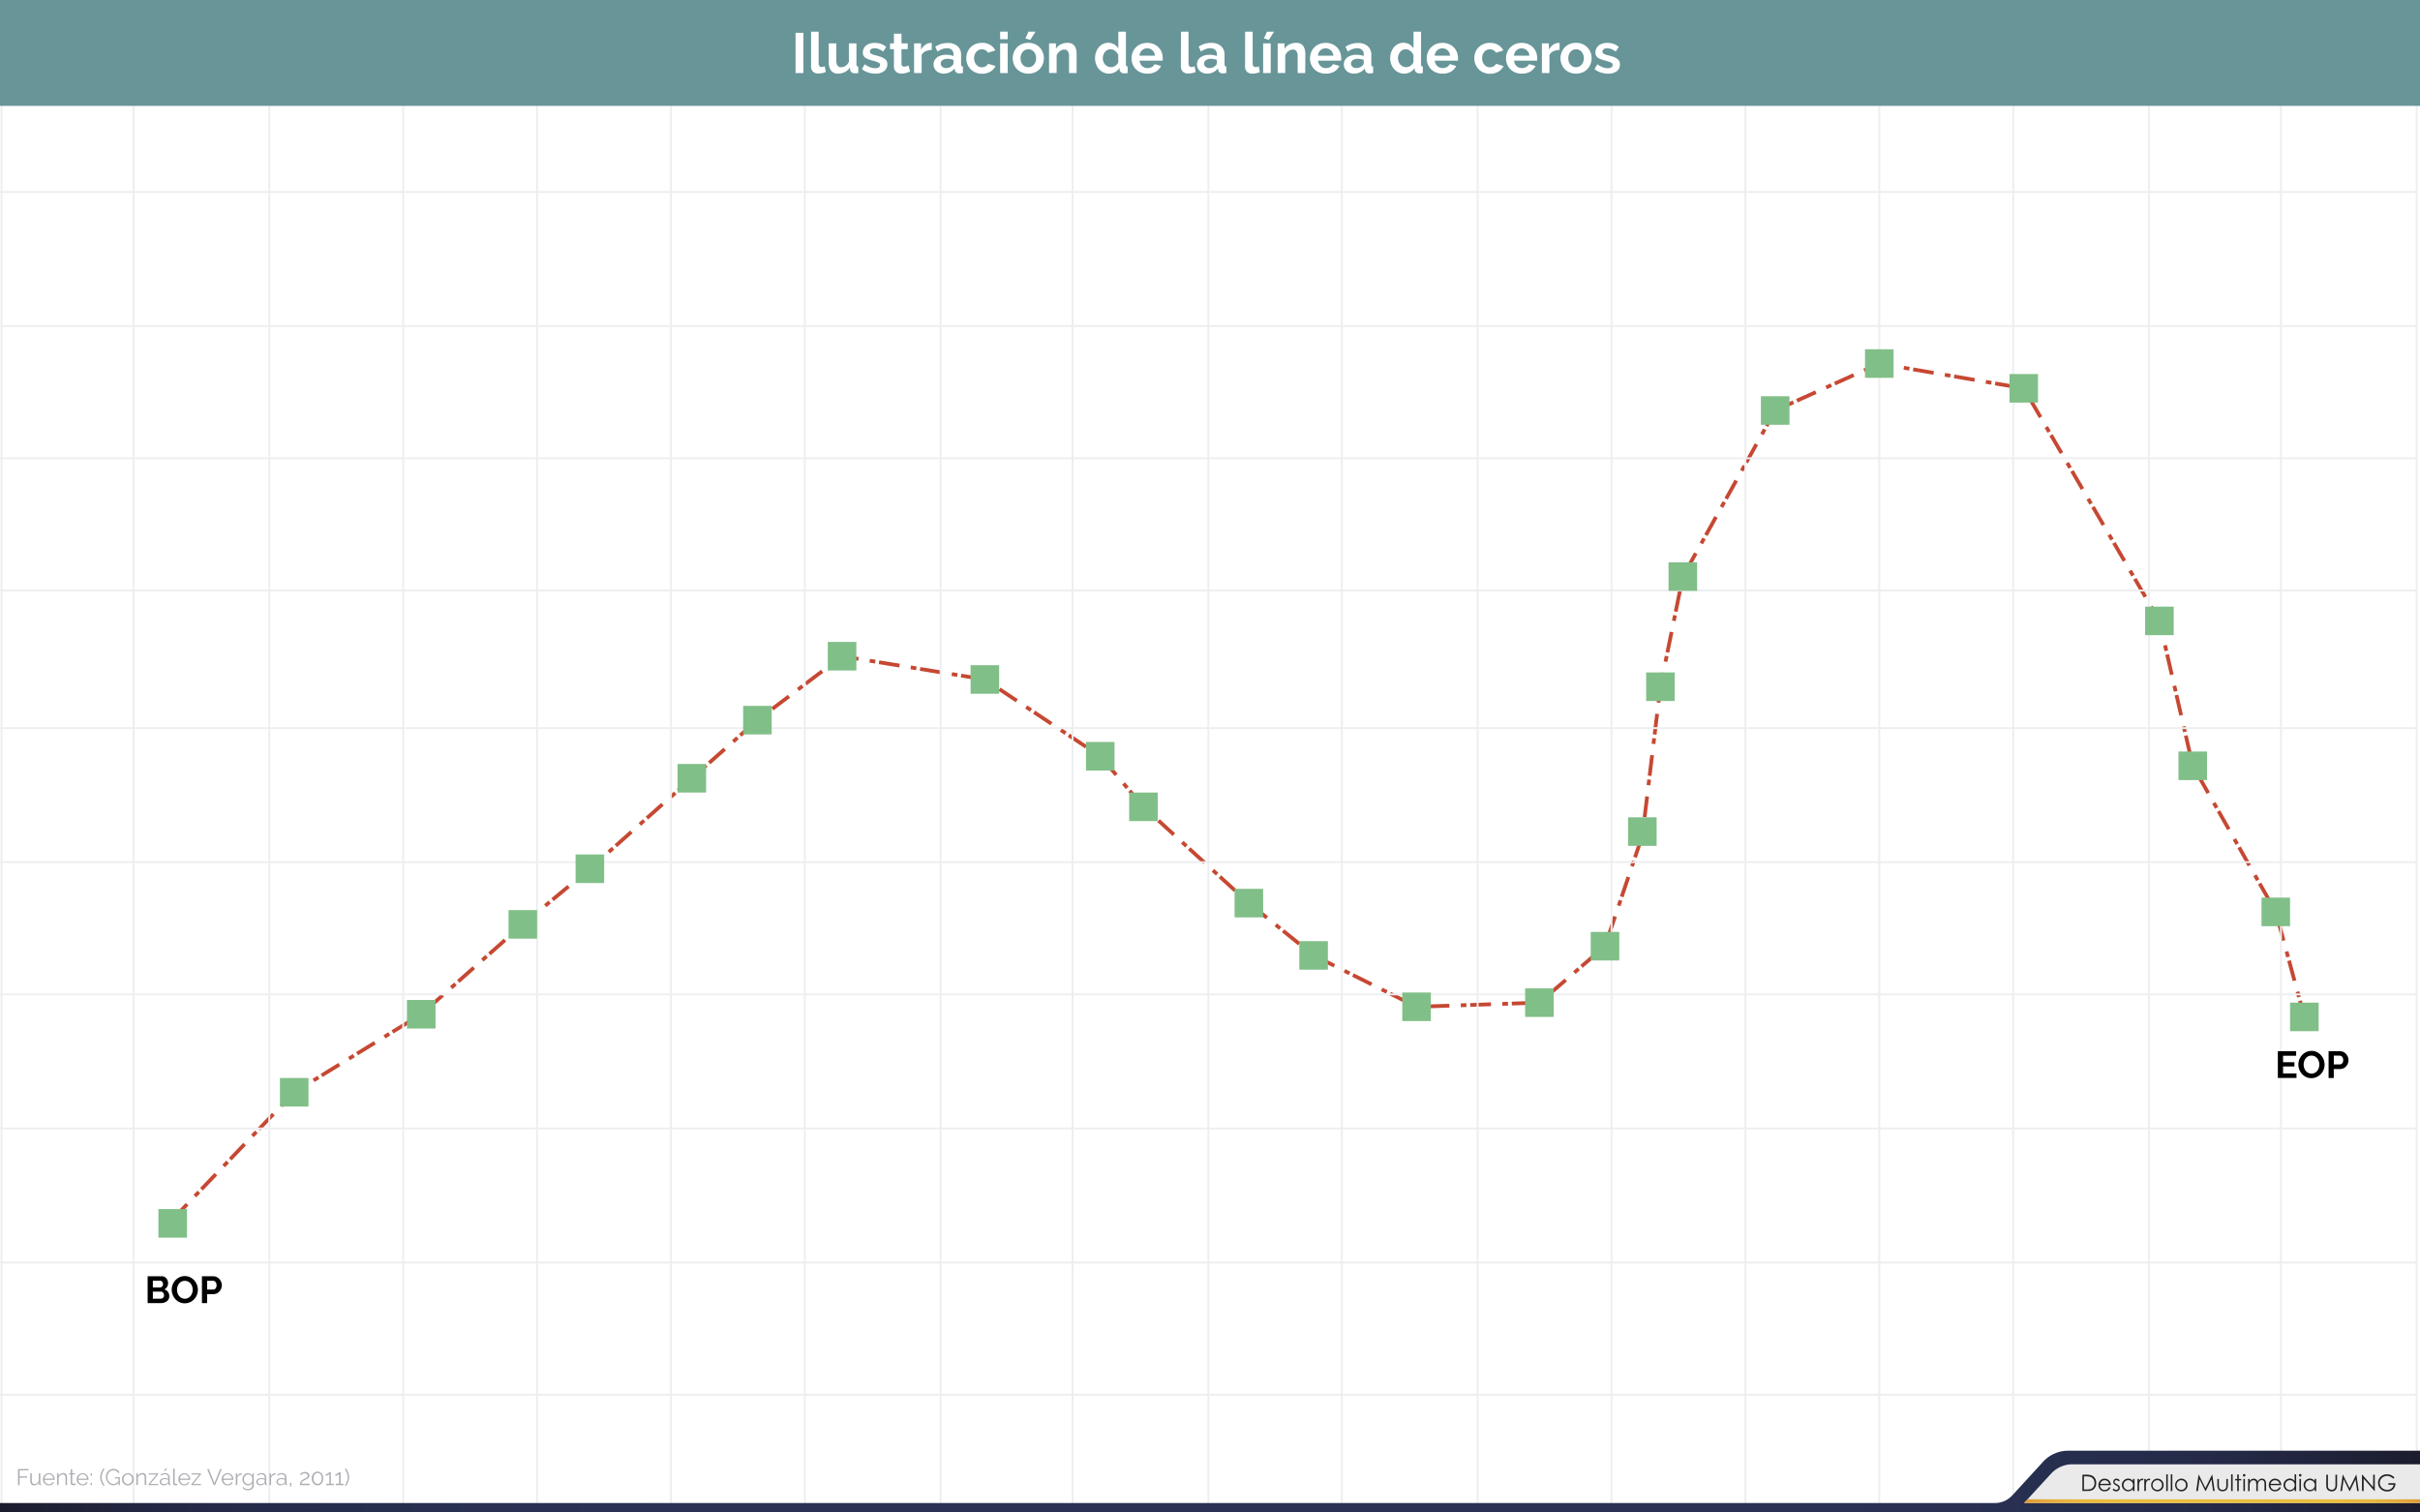 <svg id="Capa_1" data-name="Capa 1" xmlns="http://www.w3.org/2000/svg" xmlns:xlink="http://www.w3.org/1999/xlink" viewBox="0 0 1280 800"><defs><linearGradient id="Degradado_sin_nombre_3" y1="783.67" x2="1280.05" y2="783.67" gradientUnits="userSpaceOnUse"><stop offset="0" stop-color="#1b1c2d"/><stop offset="0.02" stop-color="#1e2035"/><stop offset="0.05" stop-color="#21253e"/><stop offset="0.09" stop-color="#252a48"/><stop offset="0.14" stop-color="#262e4d"/><stop offset="0.2" stop-color="#293052"/><stop offset="0.28" stop-color="#2a3155"/><stop offset="0.51" stop-color="#2a3155"/><stop offset="0.73" stop-color="#2a3155"/><stop offset="0.81" stop-color="#293052"/><stop offset="0.86" stop-color="#262e4d"/><stop offset="0.91" stop-color="#252a48"/><stop offset="0.95" stop-color="#21253e"/><stop offset="0.98" stop-color="#1e2035"/><stop offset="1" stop-color="#1b1c2d"/></linearGradient><linearGradient id="Degradado_sin_nombre_2" x1="1070.54" y1="794.02" x2="1280" y2="794.02" gradientUnits="userSpaceOnUse"><stop offset="0" stop-color="#de9b3a"/><stop offset="0.03" stop-color="#e1a33b"/><stop offset="0.08" stop-color="#e6b13d"/><stop offset="0.15" stop-color="#e9b93e"/><stop offset="0.24" stop-color="#ebbe3f"/><stop offset="0.51" stop-color="#ebbe3f"/><stop offset="0.77" stop-color="#ebbe3f"/><stop offset="0.86" stop-color="#e9b93e"/><stop offset="0.92" stop-color="#e6b13d"/><stop offset="0.98" stop-color="#e1a33b"/><stop offset="1" stop-color="#de9b3a"/></linearGradient></defs><title>p4h1</title><rect width="1280" height="800" fill="#fff"/><rect width="1280" height="800" fill="#fff"/><polyline points="91.35 644.92 155.62 577.74 222.8 536.46 276.51 488.92 312 459.5 365.92 411.64 400.61 380.91 445.4 347.1 520.92 359.39 581.96 400 604.79 426.75 660.55 477.69 694.8 505.35 749.25 532.52 814.24 530.32 848.93 500.46 868.69 441.98 878.24 363.22 890.1 304.97 938.94 217.12 994 192.29 1070.4 205.4 1142.17 328.41 1159.81 405.06 1203.72 482.34 1218.83 537.88" fill="none" stroke="#c64832" stroke-miterlimit="10" stroke-width="2" stroke-dasharray="11 6 3 2"/><line x1="0.81" y1="312.34" x2="0.81" y2="799.96" fill="none" stroke="#edeef0" stroke-miterlimit="10"/><line x1="70.64" y1="312.34" x2="70.64" y2="799.96" fill="none" stroke="#edeef0" stroke-miterlimit="10"/><line x1="142.44" y1="312.34" x2="142.44" y2="799.96" fill="none" stroke="#edeef0" stroke-miterlimit="10"/><line x1="213.25" y1="312.34" x2="213.25" y2="799.96" fill="none" stroke="#edeef0" stroke-miterlimit="10"/><line x1="284.07" y1="312.34" x2="284.07" y2="799.96" fill="none" stroke="#edeef0" stroke-miterlimit="10"/><line x1="639.12" y1="385.11" y2="385.11" fill="none" stroke="#edeef0" stroke-miterlimit="10"/><line x1="639.12" y1="312.34" y2="312.34" fill="none" stroke="#edeef0" stroke-miterlimit="10"/><line x1="639.12" y1="456.03" y2="456.03" fill="none" stroke="#edeef0" stroke-miterlimit="10"/><line x1="639.12" y1="525.96" y2="525.96" fill="none" stroke="#edeef0" stroke-miterlimit="10"/><line x1="639.12" y1="596.88" y2="596.88" fill="none" stroke="#edeef0" stroke-miterlimit="10"/><line x1="639.12" y1="667.8" y2="667.8" fill="none" stroke="#edeef0" stroke-miterlimit="10"/><line x1="639.12" y1="737.73" y2="737.73" fill="none" stroke="#edeef0" stroke-miterlimit="10"/><line x1="639.12" y1="799.78" y2="799.78" fill="none" stroke="#edeef0" stroke-miterlimit="10"/><line x1="354.88" y1="312.34" x2="354.88" y2="799.96" fill="none" stroke="#edeef0" stroke-miterlimit="10"/><line x1="425.7" y1="312.34" x2="425.7" y2="799.96" fill="none" stroke="#edeef0" stroke-miterlimit="10"/><line x1="497.5" y1="312.34" x2="497.5" y2="799.96" fill="none" stroke="#edeef0" stroke-miterlimit="10"/><line x1="567.33" y1="312.34" x2="567.33" y2="799.96" fill="none" stroke="#edeef0" stroke-miterlimit="10"/><line x1="639.13" y1="312.34" x2="639.13" y2="799.96" fill="none" stroke="#edeef0" stroke-miterlimit="10"/><line x1="709.75" y1="312.34" x2="709.75" y2="799.96" fill="none" stroke="#edeef0" stroke-miterlimit="10"/><line x1="781.55" y1="312.34" x2="781.55" y2="799.96" fill="none" stroke="#edeef0" stroke-miterlimit="10"/><line x1="852.37" y1="312.34" x2="852.37" y2="799.96" fill="none" stroke="#edeef0" stroke-miterlimit="10"/><line x1="923.19" y1="312.34" x2="923.19" y2="799.96" fill="none" stroke="#edeef0" stroke-miterlimit="10"/><line x1="1278.23" y1="385.11" x2="639.12" y2="385.11" fill="none" stroke="#edeef0" stroke-miterlimit="10"/><line x1="1278.23" y1="312.34" x2="639.12" y2="312.34" fill="none" stroke="#edeef0" stroke-miterlimit="10"/><line x1="1278.23" y1="456.03" x2="639.12" y2="456.03" fill="none" stroke="#edeef0" stroke-miterlimit="10"/><line x1="1278.23" y1="525.96" x2="639.12" y2="525.96" fill="none" stroke="#edeef0" stroke-miterlimit="10"/><line x1="1278.23" y1="596.88" x2="639.12" y2="596.88" fill="none" stroke="#edeef0" stroke-miterlimit="10"/><line x1="1278.23" y1="667.8" x2="639.12" y2="667.8" fill="none" stroke="#edeef0" stroke-miterlimit="10"/><line x1="1278.23" y1="737.73" x2="639.12" y2="737.73" fill="none" stroke="#edeef0" stroke-miterlimit="10"/><line x1="1278.23" y1="799.78" x2="639.12" y2="799.78" fill="none" stroke="#edeef0" stroke-miterlimit="10"/><line x1="994" y1="312.34" x2="994" y2="799.96" fill="none" stroke="#edeef0" stroke-miterlimit="10"/><line x1="1064.82" y1="312.34" x2="1064.82" y2="799.96" fill="none" stroke="#edeef0" stroke-miterlimit="10"/><line x1="1136.62" y1="312.34" x2="1136.62" y2="799.96" fill="none" stroke="#edeef0" stroke-miterlimit="10"/><line x1="1206.45" y1="312.34" x2="1206.45" y2="799.96" fill="none" stroke="#edeef0" stroke-miterlimit="10"/><line x1="1278.25" y1="312.34" x2="1278.25" y2="799.96" fill="none" stroke="#edeef0" stroke-miterlimit="10"/><line x1="0.81" x2="0.81" y2="312.52" fill="none" stroke="#edeef0" stroke-miterlimit="10"/><line x1="70.64" x2="70.64" y2="312.52" fill="none" stroke="#edeef0" stroke-miterlimit="10"/><line x1="142.44" x2="142.44" y2="312.52" fill="none" stroke="#edeef0" stroke-miterlimit="10"/><line x1="213.25" x2="213.25" y2="312.52" fill="none" stroke="#edeef0" stroke-miterlimit="10"/><line x1="284.07" x2="284.07" y2="312.52" fill="none" stroke="#edeef0" stroke-miterlimit="10"/><line x1="639.12" fill="none" stroke="#edeef0" stroke-miterlimit="10"/><line x1="639.12" y1="30.64" y2="30.64" fill="none" stroke="#edeef0" stroke-miterlimit="10"/><line x1="639.12" y1="101.55" y2="101.55" fill="none" stroke="#edeef0" stroke-miterlimit="10"/><line x1="639.12" y1="172.47" y2="172.47" fill="none" stroke="#edeef0" stroke-miterlimit="10"/><line x1="639.12" y1="242.4" y2="242.4" fill="none" stroke="#edeef0" stroke-miterlimit="10"/><line x1="354.88" x2="354.88" y2="312.52" fill="none" stroke="#edeef0" stroke-miterlimit="10"/><line x1="425.7" x2="425.7" y2="312.52" fill="none" stroke="#edeef0" stroke-miterlimit="10"/><line x1="497.5" x2="497.5" y2="312.52" fill="none" stroke="#edeef0" stroke-miterlimit="10"/><line x1="567.33" x2="567.33" y2="312.52" fill="none" stroke="#edeef0" stroke-miterlimit="10"/><line x1="639.13" x2="639.13" y2="312.52" fill="none" stroke="#edeef0" stroke-miterlimit="10"/><line x1="709.75" x2="709.75" y2="312.52" fill="none" stroke="#edeef0" stroke-miterlimit="10"/><line x1="781.55" x2="781.55" y2="312.52" fill="none" stroke="#edeef0" stroke-miterlimit="10"/><line x1="852.37" x2="852.37" y2="312.52" fill="none" stroke="#edeef0" stroke-miterlimit="10"/><line x1="923.19" x2="923.19" y2="312.52" fill="none" stroke="#edeef0" stroke-miterlimit="10"/><line x1="1278.23" x2="639.12" fill="none" stroke="#edeef0" stroke-miterlimit="10"/><line x1="1278.23" y1="30.64" x2="639.12" y2="30.64" fill="none" stroke="#edeef0" stroke-miterlimit="10"/><line x1="1278.23" y1="101.55" x2="639.12" y2="101.55" fill="none" stroke="#edeef0" stroke-miterlimit="10"/><line x1="1278.23" y1="172.47" x2="639.12" y2="172.47" fill="none" stroke="#edeef0" stroke-miterlimit="10"/><line x1="1278.23" y1="242.4" x2="639.12" y2="242.4" fill="none" stroke="#edeef0" stroke-miterlimit="10"/><line x1="994" x2="994" y2="312.52" fill="none" stroke="#edeef0" stroke-miterlimit="10"/><line x1="1064.82" x2="1064.82" y2="312.52" fill="none" stroke="#edeef0" stroke-miterlimit="10"/><line x1="1136.62" x2="1136.62" y2="312.52" fill="none" stroke="#edeef0" stroke-miterlimit="10"/><line x1="1206.45" x2="1206.45" y2="312.52" fill="none" stroke="#edeef0" stroke-miterlimit="10"/><line x1="1278.25" x2="1278.25" y2="312.52" fill="none" stroke="#edeef0" stroke-miterlimit="10"/><rect width="1280" height="56" fill="#679598"/><path d="M420.79,38.65V17.35h4.14v21.3Z" fill="#fff"/><path d="M429,16.75h4V33.61a2,2,0,0,0,.42,1.35,1.51,1.51,0,0,0,1.2.48,3,3,0,0,0,.79-.12,5.4,5.4,0,0,0,.83-.3l.54,3.06a7.72,7.72,0,0,1-1.89.6,10.34,10.34,0,0,1-2,.21,4,4,0,0,1-2.92-1A3.81,3.81,0,0,1,429,35Z" fill="#fff"/><path d="M443.29,38.95a4.46,4.46,0,0,1-3.69-1.56,7.23,7.23,0,0,1-1.26-4.62V22.93h4v9q0,3.63,2.61,3.63a4.13,4.13,0,0,0,2.27-.71A5.06,5.06,0,0,0,449,32.68V22.93h4V34a1.42,1.42,0,0,0,.22.9,1,1,0,0,0,.74.3v3.42a8.62,8.62,0,0,1-1,.15l-.74,0a2.9,2.9,0,0,1-1.75-.5,2,2,0,0,1-.79-1.36l-.09-1.26a6.7,6.7,0,0,1-2.7,2.43A8.12,8.12,0,0,1,443.29,38.95Z" fill="#fff"/><path d="M463,38.95a12.17,12.17,0,0,1-3.87-.63,9.43,9.43,0,0,1-3.24-1.8l1.5-2.52a12.87,12.87,0,0,0,2.8,1.54,7.51,7.51,0,0,0,2.71.53,3.43,3.43,0,0,0,1.89-.45,1.45,1.45,0,0,0,.69-1.29,1.29,1.29,0,0,0-.81-1.23,17.63,17.63,0,0,0-2.64-.9q-1.53-.42-2.61-.81a6.7,6.7,0,0,1-1.74-.88,3,3,0,0,1-1-1.14,3.64,3.64,0,0,1-.3-1.54,4.89,4.89,0,0,1,.46-2.16,4.7,4.7,0,0,1,1.3-1.63,6,6,0,0,1,2-1,8,8,0,0,1,2.45-.36,10.52,10.52,0,0,1,3.31.51,8.07,8.07,0,0,1,2.83,1.65l-1.62,2.43a9.42,9.42,0,0,0-2.33-1.32,6.35,6.35,0,0,0-2.24-.42,3.23,3.23,0,0,0-1.71.42,1.46,1.46,0,0,0-.69,1.35,1.3,1.3,0,0,0,.17.69,1.44,1.44,0,0,0,.52.48,5.07,5.07,0,0,0,.95.41q.58.2,1.46.41,1.62.42,2.77.84a7.57,7.57,0,0,1,1.89,1A3.43,3.43,0,0,1,469,32.27a3.83,3.83,0,0,1,.34,1.7,4.37,4.37,0,0,1-1.71,3.64A7.37,7.37,0,0,1,463,38.95Z" fill="#fff"/><path d="M481.36,37.84a18.19,18.19,0,0,1-2,.72,8.31,8.31,0,0,1-2.46.36,5.72,5.72,0,0,1-1.58-.21,3.45,3.45,0,0,1-1.29-.67,3.28,3.28,0,0,1-.88-1.2,4.32,4.32,0,0,1-.33-1.78V26h-2.07V22.93h2.07v-5.1h4v5.1h3.3V26h-3.3V33.7a1.43,1.43,0,0,0,.44,1.19,1.66,1.66,0,0,0,1.06.34,3.71,3.71,0,0,0,1.23-.21q.6-.21,1-.36Z" fill="#fff"/><path d="M492.82,26.41a7.93,7.93,0,0,0-3.27.71,4.13,4.13,0,0,0-2.07,2v9.51h-4V22.93h3.69v3.36a7.16,7.16,0,0,1,1-1.46,7.64,7.64,0,0,1,1.23-1.12,5.71,5.71,0,0,1,1.33-.73,3.69,3.69,0,0,1,1.3-.25h.5a1.65,1.65,0,0,1,.32,0Z" fill="#fff"/><path d="M499.15,38.95a6,6,0,0,1-2.13-.37,5.11,5.11,0,0,1-1.71-1,4.87,4.87,0,0,1-1.12-1.58,4.76,4.76,0,0,1-.41-2,4.36,4.36,0,0,1,.5-2.06,4.72,4.72,0,0,1,1.38-1.6,6.85,6.85,0,0,1,2.12-1,9.23,9.23,0,0,1,2.7-.37,11.63,11.63,0,0,1,2.05.18,8.35,8.35,0,0,1,1.79.51v-.9a3.15,3.15,0,0,0-.88-2.4,3.68,3.68,0,0,0-2.62-.84,7,7,0,0,0-2.46.45,11.39,11.39,0,0,0-2.46,1.32l-1.23-2.55a11.61,11.61,0,0,1,6.54-2,7.67,7.67,0,0,1,5.26,1.67,6.1,6.1,0,0,1,1.88,4.82V34a1.41,1.41,0,0,0,.23.9,1,1,0,0,0,.73.3v3.42a9,9,0,0,1-1.77.21,2.68,2.68,0,0,1-1.75-.51A2.19,2.19,0,0,1,505,37l-.09-.87a7,7,0,0,1-2.55,2.1A7.33,7.33,0,0,1,499.15,38.95ZM500.29,36a5.24,5.24,0,0,0,1.94-.36,3.51,3.51,0,0,0,1.42-1,1.45,1.45,0,0,0,.66-1.14v-1.8a9.94,9.94,0,0,0-1.56-.43,8.46,8.46,0,0,0-1.62-.17,4.3,4.3,0,0,0-2.55.71,2.12,2.12,0,0,0-1,1.79,2.15,2.15,0,0,0,.78,1.69A2.83,2.83,0,0,0,500.29,36Z" fill="#fff"/><path d="M511.09,30.79a8.56,8.56,0,0,1,.57-3.12,7.58,7.58,0,0,1,1.65-2.58,8,8,0,0,1,2.61-1.77,8.64,8.64,0,0,1,3.45-.66,8.27,8.27,0,0,1,4.4,1.11,7.1,7.1,0,0,1,2.71,2.91l-3.93,1.2a3.54,3.54,0,0,0-1.35-1.34,4,4,0,0,0-3.48-.12,4,4,0,0,0-1.31,1,4.45,4.45,0,0,0-.87,1.48,5.61,5.61,0,0,0-.31,1.92,5.35,5.35,0,0,0,.33,1.92,4.82,4.82,0,0,0,.88,1.5,3.87,3.87,0,0,0,1.3,1,3.75,3.75,0,0,0,1.59.34,3.85,3.85,0,0,0,2-.54,3,3,0,0,0,1.28-1.32l3.93,1.2a6.6,6.6,0,0,1-2.67,2.94,8.39,8.39,0,0,1-4.47,1.14,8.62,8.62,0,0,1-3.45-.66,7.81,7.81,0,0,1-4.28-4.39A8.41,8.41,0,0,1,511.09,30.79Z" fill="#fff"/><path d="M529,20.74v-4h4v4Zm0,17.91V22.93h4V38.65Z" fill="#fff"/><path d="M543.91,38.95a8.62,8.62,0,0,1-3.45-.66,7.74,7.74,0,0,1-2.6-1.78,7.88,7.88,0,0,1-1.63-2.6,8.47,8.47,0,0,1-.57-3.09,8.56,8.56,0,0,1,.57-3.12,7.88,7.88,0,0,1,1.63-2.59,7.75,7.75,0,0,1,2.6-1.79,8.64,8.64,0,0,1,3.45-.66,8.53,8.53,0,0,1,3.44.66,7.8,7.8,0,0,1,2.58,1.79,7.9,7.9,0,0,1,1.63,2.59,8.56,8.56,0,0,1,.57,3.12,8.47,8.47,0,0,1-.57,3.09,8,8,0,0,1-1.62,2.6,7.57,7.57,0,0,1-2.58,1.78A8.62,8.62,0,0,1,543.91,38.95Zm-4.11-8.13a5.48,5.48,0,0,0,.31,1.91,4.66,4.66,0,0,0,.87,1.48,3.87,3.87,0,0,0,1.31,1,4,4,0,0,0,3.24,0,3.88,3.88,0,0,0,1.31-1,4.62,4.62,0,0,0,.87-1.5,5.58,5.58,0,0,0,.32-1.92,5.49,5.49,0,0,0-.32-1.89,4.63,4.63,0,0,0-.87-1.5,3.9,3.9,0,0,0-1.31-1,3.82,3.82,0,0,0-1.62-.35,3.68,3.68,0,0,0-1.62.36,4.07,4.07,0,0,0-1.31,1,4.62,4.62,0,0,0-.87,1.5A5.51,5.51,0,0,0,539.8,30.82Zm5.13-9.72-2.58-.78L544,16.75h3.75Z" fill="#fff"/><path d="M569.44,38.65h-4V29.83a4.6,4.6,0,0,0-.66-2.76,2.17,2.17,0,0,0-1.83-.87,3.44,3.44,0,0,0-1.23.24,4.54,4.54,0,0,0-1.18.67,5.51,5.51,0,0,0-1,1,4.09,4.09,0,0,0-.66,1.32v9.18h-4V22.93h3.63v2.91A6,6,0,0,1,561,23.5a8.09,8.09,0,0,1,3.72-.84,4.74,4.74,0,0,1,2.4.54,3.91,3.91,0,0,1,1.44,1.41,5.92,5.92,0,0,1,.71,2,13,13,0,0,1,.2,2.25Z" fill="#fff"/><path d="M586.66,38.95a7.1,7.1,0,0,1-5.37-2.37A8.12,8.12,0,0,1,579.75,34a9.05,9.05,0,0,1-.55-3.2,9.4,9.4,0,0,1,.52-3.18A8.36,8.36,0,0,1,581.17,25a6.72,6.72,0,0,1,2.22-1.74,6.34,6.34,0,0,1,2.82-.63,6,6,0,0,1,3.14.84,6.09,6.09,0,0,1,2.17,2.19V16.75h4V34a1.49,1.49,0,0,0,.21.9.93.93,0,0,0,.72.3v3.42a9.16,9.16,0,0,1-1.71.21,2.78,2.78,0,0,1-1.77-.54,2,2,0,0,1-.78-1.41l-.09-1a5.7,5.7,0,0,1-2.35,2.27A6.7,6.7,0,0,1,586.66,38.95Zm1-3.42a3.75,3.75,0,0,0,1.17-.2,4.11,4.11,0,0,0,1.11-.55,4.85,4.85,0,0,0,.92-.84,3.49,3.49,0,0,0,.62-1V29.14a4.43,4.43,0,0,0-.67-1.21,5,5,0,0,0-1-1,5.17,5.17,0,0,0-1.17-.65,3.32,3.32,0,0,0-1.21-.24,3.61,3.61,0,0,0-1.67.39,3.94,3.94,0,0,0-1.31,1.06,5.15,5.15,0,0,0-.84,1.54,5.49,5.49,0,0,0-.3,1.8,4.94,4.94,0,0,0,.33,1.83,4.76,4.76,0,0,0,.9,1.47,4.08,4.08,0,0,0,1.37,1A4.2,4.2,0,0,0,587.71,35.53Z" fill="#fff"/><path d="M606.79,38.95a8.73,8.73,0,0,1-3.42-.64A7.71,7.71,0,0,1,599.09,34a8.29,8.29,0,0,1-.58-3.09,8.76,8.76,0,0,1,.57-3.17,7.72,7.72,0,0,1,1.65-2.61,7.89,7.89,0,0,1,2.63-1.79,8.75,8.75,0,0,1,3.47-.66,8.53,8.53,0,0,1,3.43.66,7.91,7.91,0,0,1,2.58,1.77,7.52,7.52,0,0,1,1.62,2.58,8.6,8.6,0,0,1,.55,3.06q0,.39,0,.75a3.09,3.09,0,0,1-.08.6H602.77a4.68,4.68,0,0,0,.45,1.65,4.07,4.07,0,0,0,.93,1.23,4,4,0,0,0,1.29.78,4.25,4.25,0,0,0,1.5.27,4.64,4.64,0,0,0,2.27-.58,3.1,3.1,0,0,0,1.46-1.54l3.45,1a7,7,0,0,1-2.78,3A8.6,8.6,0,0,1,606.79,38.95Zm4.08-9.48a4.18,4.18,0,0,0-1.31-2.83,4.1,4.1,0,0,0-5.56,0,4.1,4.1,0,0,0-.88,1.23,4.32,4.32,0,0,0-.41,1.59Z" fill="#fff"/><path d="M624.64,16.75h4V33.61a2,2,0,0,0,.42,1.35,1.51,1.51,0,0,0,1.2.48,3,3,0,0,0,.79-.12,5.39,5.39,0,0,0,.82-.3l.54,3.06a7.73,7.73,0,0,1-1.89.6,10.34,10.34,0,0,1-2,.21,4,4,0,0,1-2.92-1,3.81,3.81,0,0,1-1-2.87Z" fill="#fff"/><path d="M638.47,38.95a6,6,0,0,1-2.13-.37,5.11,5.11,0,0,1-1.71-1,4.87,4.87,0,0,1-1.12-1.58,4.76,4.76,0,0,1-.41-2,4.36,4.36,0,0,1,.5-2.06,4.72,4.72,0,0,1,1.38-1.6,6.85,6.85,0,0,1,2.12-1,9.22,9.22,0,0,1,2.7-.37,11.63,11.63,0,0,1,2.05.18,8.35,8.35,0,0,1,1.79.51v-.9a3.15,3.15,0,0,0-.89-2.4,3.68,3.68,0,0,0-2.62-.84,7,7,0,0,0-2.46.45,11.44,11.44,0,0,0-2.46,1.32L634,24.67a11.61,11.61,0,0,1,6.54-2,7.67,7.67,0,0,1,5.26,1.67,6.1,6.1,0,0,1,1.88,4.82V34a1.41,1.41,0,0,0,.23.9,1,1,0,0,0,.73.3v3.42a9,9,0,0,1-1.77.21,2.68,2.68,0,0,1-1.75-.51,2.19,2.19,0,0,1-.77-1.35l-.09-.87a7,7,0,0,1-2.55,2.1A7.33,7.33,0,0,1,638.47,38.95ZM639.61,36a5.24,5.24,0,0,0,1.94-.36,3.52,3.52,0,0,0,1.42-1,1.45,1.45,0,0,0,.66-1.14v-1.8a10,10,0,0,0-1.56-.43,8.45,8.45,0,0,0-1.62-.17,4.3,4.3,0,0,0-2.55.71,2.12,2.12,0,0,0-1,1.79,2.14,2.14,0,0,0,.78,1.69A2.83,2.83,0,0,0,639.61,36Z" fill="#fff"/><path d="M658.57,16.75h4V33.61A2,2,0,0,0,663,35a1.51,1.51,0,0,0,1.2.48,3,3,0,0,0,.79-.12,5.39,5.39,0,0,0,.82-.3l.54,3.06a7.73,7.73,0,0,1-1.89.6,10.34,10.34,0,0,1-2,.21,4,4,0,0,1-2.92-1,3.81,3.81,0,0,1-1-2.87Z" fill="#fff"/><path d="M668.11,38.65V22.93h4V38.65Zm3-17.55-2.58-.78,1.62-3.57h3.75Z" fill="#fff"/><path d="M690.37,38.65h-4V29.83a4.6,4.6,0,0,0-.66-2.76,2.17,2.17,0,0,0-1.83-.87,3.44,3.44,0,0,0-1.23.24,4.56,4.56,0,0,0-1.19.67,5.5,5.5,0,0,0-1,1,4.09,4.09,0,0,0-.66,1.32v9.18h-4V22.93h3.63v2.91a6,6,0,0,1,2.52-2.34,8.09,8.09,0,0,1,3.72-.84,4.74,4.74,0,0,1,2.4.54,3.91,3.91,0,0,1,1.44,1.41,5.92,5.92,0,0,1,.71,2,13,13,0,0,1,.2,2.25Z" fill="#fff"/><path d="M701.17,38.95a8.73,8.73,0,0,1-3.42-.64A7.71,7.71,0,0,1,693.47,34a8.29,8.29,0,0,1-.58-3.09,8.76,8.76,0,0,1,.57-3.17,7.72,7.72,0,0,1,1.65-2.61,7.89,7.89,0,0,1,2.63-1.79,8.75,8.75,0,0,1,3.47-.66,8.53,8.53,0,0,1,3.43.66,7.91,7.91,0,0,1,2.58,1.77,7.52,7.52,0,0,1,1.62,2.58,8.6,8.6,0,0,1,.55,3.06q0,.39,0,.75a3.09,3.09,0,0,1-.08.6H697.15a4.68,4.68,0,0,0,.45,1.65,4.07,4.07,0,0,0,.93,1.23,4,4,0,0,0,1.29.78,4.25,4.25,0,0,0,1.5.27,4.64,4.64,0,0,0,2.27-.58A3.1,3.1,0,0,0,705,33.88l3.45,1a7,7,0,0,1-2.78,3A8.6,8.6,0,0,1,701.17,38.95Zm4.08-9.48a4.18,4.18,0,0,0-1.31-2.83,4.1,4.1,0,0,0-5.56,0,4.1,4.1,0,0,0-.88,1.23,4.32,4.32,0,0,0-.41,1.59Z" fill="#fff"/><path d="M716.14,38.95a6,6,0,0,1-2.13-.37,5.11,5.11,0,0,1-1.71-1,4.87,4.87,0,0,1-1.12-1.58,4.76,4.76,0,0,1-.41-2,4.36,4.36,0,0,1,.5-2.06,4.72,4.72,0,0,1,1.38-1.6,6.85,6.85,0,0,1,2.12-1,9.22,9.22,0,0,1,2.7-.37,11.63,11.63,0,0,1,2.05.18,8.35,8.35,0,0,1,1.79.51v-.9a3.15,3.15,0,0,0-.89-2.4,3.68,3.68,0,0,0-2.62-.84,7,7,0,0,0-2.46.45,11.44,11.44,0,0,0-2.46,1.32l-1.23-2.55a11.61,11.61,0,0,1,6.54-2,7.67,7.67,0,0,1,5.26,1.67,6.1,6.1,0,0,1,1.88,4.82V34a1.41,1.41,0,0,0,.23.9,1,1,0,0,0,.73.3v3.42a9,9,0,0,1-1.77.21,2.68,2.68,0,0,1-1.75-.51A2.19,2.19,0,0,1,722,37l-.09-.87a7,7,0,0,1-2.55,2.1A7.33,7.33,0,0,1,716.14,38.95ZM717.28,36a5.24,5.24,0,0,0,1.94-.36,3.52,3.52,0,0,0,1.42-1,1.45,1.45,0,0,0,.66-1.14v-1.8a10,10,0,0,0-1.56-.43,8.45,8.45,0,0,0-1.62-.17,4.3,4.3,0,0,0-2.55.71,2.12,2.12,0,0,0-1,1.79,2.14,2.14,0,0,0,.78,1.69A2.83,2.83,0,0,0,717.28,36Z" fill="#fff"/><path d="M742.78,38.95a7.1,7.1,0,0,1-5.37-2.37A8.12,8.12,0,0,1,735.86,34a9.05,9.05,0,0,1-.55-3.2,9.4,9.4,0,0,1,.52-3.18A8.36,8.36,0,0,1,737.29,25a6.72,6.72,0,0,1,2.22-1.74,6.34,6.34,0,0,1,2.82-.63,6,6,0,0,1,3.14.84,6.09,6.09,0,0,1,2.17,2.19V16.75h4V34a1.49,1.49,0,0,0,.21.9.93.93,0,0,0,.72.3v3.42a9.16,9.16,0,0,1-1.71.21,2.78,2.78,0,0,1-1.77-.54,2,2,0,0,1-.78-1.41l-.09-1a5.7,5.7,0,0,1-2.35,2.27A6.7,6.7,0,0,1,742.78,38.95Zm1-3.42a3.75,3.75,0,0,0,1.17-.2,4.11,4.11,0,0,0,1.11-.55,4.85,4.85,0,0,0,.92-.84,3.49,3.49,0,0,0,.62-1V29.14a4.43,4.43,0,0,0-.67-1.21,5,5,0,0,0-1-1,5.17,5.17,0,0,0-1.17-.65,3.32,3.32,0,0,0-1.21-.24,3.61,3.61,0,0,0-1.67.39,3.94,3.94,0,0,0-1.31,1.06,5.15,5.15,0,0,0-.84,1.54,5.49,5.49,0,0,0-.3,1.8,4.94,4.94,0,0,0,.33,1.83,4.76,4.76,0,0,0,.9,1.47,4.08,4.08,0,0,0,1.37,1A4.2,4.2,0,0,0,743.83,35.53Z" fill="#fff"/><path d="M762.91,38.95a8.73,8.73,0,0,1-3.42-.64A7.71,7.71,0,0,1,755.21,34a8.29,8.29,0,0,1-.58-3.09,8.76,8.76,0,0,1,.57-3.17,7.72,7.72,0,0,1,1.65-2.61,7.89,7.89,0,0,1,2.63-1.79,8.75,8.75,0,0,1,3.47-.66,8.53,8.53,0,0,1,3.43.66A7.91,7.91,0,0,1,769,25.09a7.52,7.52,0,0,1,1.62,2.58,8.6,8.6,0,0,1,.55,3.06q0,.39,0,.75a3.09,3.09,0,0,1-.08.6H758.89a4.68,4.68,0,0,0,.45,1.65,4.07,4.07,0,0,0,.93,1.23,4,4,0,0,0,1.29.78,4.25,4.25,0,0,0,1.5.27,4.64,4.64,0,0,0,2.27-.58,3.1,3.1,0,0,0,1.46-1.54l3.45,1a7,7,0,0,1-2.78,3A8.6,8.6,0,0,1,762.91,38.95ZM767,29.47a4.18,4.18,0,0,0-1.31-2.83,4.1,4.1,0,0,0-5.56,0,4.1,4.1,0,0,0-.88,1.23,4.32,4.32,0,0,0-.41,1.59Z" fill="#fff"/><path d="M779.8,30.79a8.56,8.56,0,0,1,.57-3.12A7.59,7.59,0,0,1,782,25.09a8,8,0,0,1,2.61-1.77,8.64,8.64,0,0,1,3.45-.66,8.26,8.26,0,0,1,4.39,1.11,7.1,7.1,0,0,1,2.72,2.91l-3.93,1.2a3.54,3.54,0,0,0-1.35-1.34,3.78,3.78,0,0,0-1.86-.46,3.82,3.82,0,0,0-1.62.35,4,4,0,0,0-1.3,1,4.45,4.45,0,0,0-.87,1.48,5.61,5.61,0,0,0-.31,1.92,5.38,5.38,0,0,0,.33,1.92,4.82,4.82,0,0,0,.89,1.5,3.86,3.86,0,0,0,1.3,1,3.75,3.75,0,0,0,1.59.34,3.85,3.85,0,0,0,2-.54,3,3,0,0,0,1.28-1.32l3.93,1.2a6.61,6.61,0,0,1-2.67,2.94,8.39,8.39,0,0,1-4.47,1.14,8.62,8.62,0,0,1-3.45-.66,7.81,7.81,0,0,1-4.28-4.39A8.41,8.41,0,0,1,779.8,30.79Z" fill="#fff"/><path d="M804.85,38.95a8.73,8.73,0,0,1-3.42-.64A7.71,7.71,0,0,1,797.15,34a8.29,8.29,0,0,1-.58-3.09,8.76,8.76,0,0,1,.57-3.17,7.72,7.72,0,0,1,1.65-2.61,7.89,7.89,0,0,1,2.63-1.79,8.75,8.75,0,0,1,3.47-.66,8.53,8.53,0,0,1,3.43.66,7.91,7.91,0,0,1,2.58,1.77,7.52,7.52,0,0,1,1.62,2.58,8.6,8.6,0,0,1,.55,3.06q0,.39,0,.75a3.09,3.09,0,0,1-.08.6H800.83a4.68,4.68,0,0,0,.45,1.65,4.07,4.07,0,0,0,.93,1.23,4,4,0,0,0,1.29.78A4.25,4.25,0,0,0,805,36a4.64,4.64,0,0,0,2.27-.58,3.1,3.1,0,0,0,1.46-1.54l3.45,1a7,7,0,0,1-2.78,3A8.6,8.6,0,0,1,804.85,38.95Zm4.08-9.48a4.18,4.18,0,0,0-1.31-2.83,4.1,4.1,0,0,0-5.56,0,4.1,4.1,0,0,0-.88,1.23,4.32,4.32,0,0,0-.41,1.59Z" fill="#fff"/><path d="M824.89,26.41a7.93,7.93,0,0,0-3.27.71,4.13,4.13,0,0,0-2.07,2v9.51h-4V22.93h3.69v3.36a7.2,7.2,0,0,1,1-1.46,7.64,7.64,0,0,1,1.23-1.12,5.71,5.71,0,0,1,1.33-.73,3.69,3.69,0,0,1,1.3-.25h.5a1.65,1.65,0,0,1,.32,0Z" fill="#fff"/><path d="M833.62,38.95a8.62,8.62,0,0,1-3.45-.66,7.74,7.74,0,0,1-2.59-1.78,7.88,7.88,0,0,1-1.63-2.6,8.47,8.47,0,0,1-.57-3.09,8.56,8.56,0,0,1,.57-3.12,7.88,7.88,0,0,1,1.63-2.59,7.76,7.76,0,0,1,2.59-1.79,8.64,8.64,0,0,1,3.45-.66,8.53,8.53,0,0,1,3.44.66,7.81,7.81,0,0,1,2.58,1.79,7.91,7.91,0,0,1,1.63,2.59,8.56,8.56,0,0,1,.57,3.12,8.47,8.47,0,0,1-.57,3.09,8,8,0,0,1-1.62,2.6,7.58,7.58,0,0,1-2.58,1.78A8.62,8.62,0,0,1,833.62,38.95Zm-4.11-8.13a5.48,5.48,0,0,0,.31,1.91,4.66,4.66,0,0,0,.87,1.48,3.87,3.87,0,0,0,1.3,1,4,4,0,0,0,3.24,0,3.87,3.87,0,0,0,1.3-1,4.61,4.61,0,0,0,.87-1.5,5.6,5.6,0,0,0,.32-1.92,5.51,5.51,0,0,0-.32-1.89,4.62,4.62,0,0,0-.87-1.5,3.88,3.88,0,0,0-1.3-1,3.82,3.82,0,0,0-1.62-.35,3.69,3.69,0,0,0-1.62.36,4.08,4.08,0,0,0-1.3,1,4.62,4.62,0,0,0-.87,1.5A5.51,5.51,0,0,0,829.51,30.82Z" fill="#fff"/><path d="M850.48,38.95a12.16,12.16,0,0,1-3.87-.63,9.42,9.42,0,0,1-3.24-1.8l1.5-2.52a12.87,12.87,0,0,0,2.8,1.54,7.51,7.51,0,0,0,2.71.53,3.44,3.44,0,0,0,1.89-.45,1.45,1.45,0,0,0,.69-1.29,1.29,1.29,0,0,0-.81-1.23,17.63,17.63,0,0,0-2.64-.9q-1.53-.42-2.61-.81a6.72,6.72,0,0,1-1.74-.88,3,3,0,0,1-1-1.14,3.64,3.64,0,0,1-.3-1.54,4.89,4.89,0,0,1,.46-2.16,4.71,4.71,0,0,1,1.3-1.63,6,6,0,0,1,2-1,8,8,0,0,1,2.45-.36,10.52,10.52,0,0,1,3.32.51,8.09,8.09,0,0,1,2.83,1.65l-1.62,2.43a9.42,9.42,0,0,0-2.33-1.32,6.35,6.35,0,0,0-2.24-.42,3.23,3.23,0,0,0-1.71.42,1.46,1.46,0,0,0-.69,1.35,1.3,1.3,0,0,0,.17.69,1.45,1.45,0,0,0,.52.48,5.09,5.09,0,0,0,.95.41q.58.2,1.46.41,1.62.42,2.78.84a7.56,7.56,0,0,1,1.89,1,3.43,3.43,0,0,1,1.08,1.25,3.83,3.83,0,0,1,.34,1.7,4.37,4.37,0,0,1-1.71,3.64A7.36,7.36,0,0,1,850.48,38.95Z" fill="#fff"/><path id="_Trazado_" data-name="&lt;Trazado&gt;" d="M1080.65,773.16,1064.3,791a12.49,12.49,0,0,1-9.2,4H0v5H1280.05V767.33H1093.91A18,18,0,0,0,1080.65,773.16Z" fill="url(#Degradado_sin_nombre_3)"/><path id="_Trazado_2" data-name="&lt;Trazado&gt;" d="M1070.59,795h209.46V774.51H1096.13a15.29,15.29,0,0,0-11.26,4.95Z" fill="#eaeaea"/><path d="M1101.43,788.65V780h1.79a9.13,9.13,0,0,1,2.81.31,3.75,3.75,0,0,1,2,1.52,4.63,4.63,0,0,1,.71,2.58,4.53,4.53,0,0,1-.56,2.28,3.59,3.59,0,0,1-1.45,1.45,5.47,5.47,0,0,1-2.5.47Zm.83-.81h1a9.28,9.28,0,0,0,2.48-.22,2.85,2.85,0,0,0,1.53-1.14,3.5,3.5,0,0,0,.56-2,3.69,3.69,0,0,0-.6-2.13,3,3,0,0,0-1.68-1.21,10.16,10.16,0,0,0-2.67-.25h-.61Z" fill="#222221"/><path d="M1115.59,786.53l.69.36a3.75,3.75,0,0,1-.79,1.08,3.12,3.12,0,0,1-1,.62,3.5,3.5,0,0,1-1.26.21,3,3,0,0,1-2.44-1,3.45,3.45,0,0,1-.88-2.31,3.41,3.41,0,0,1,.75-2.16,3,3,0,0,1,2.53-1.21,3.15,3.15,0,0,1,2.6,1.24,3.45,3.45,0,0,1,.7,2.18h-5.74a2.6,2.6,0,0,0,.71,1.82,2.26,2.26,0,0,0,1.7.71,2.73,2.73,0,0,0,.95-.17,2.49,2.49,0,0,0,.78-.45A3.81,3.81,0,0,0,1115.59,786.53Zm0-1.72a2.72,2.72,0,0,0-.48-1,2.27,2.27,0,0,0-.83-.63,2.55,2.55,0,0,0-1.09-.24,2.34,2.34,0,0,0-1.61.6,2.73,2.73,0,0,0-.75,1.32Z" fill="#222221"/><path d="M1121.22,783l-.53.54a1.89,1.89,0,0,0-1.29-.64,1,1,0,0,0-.68.26.81.81,0,0,0-.29.62.91.91,0,0,0,.24.59,3.3,3.3,0,0,0,1,.67,3.69,3.69,0,0,1,1.25.91,1.67,1.67,0,0,1,.32,1,1.8,1.8,0,0,1-.55,1.33,1.88,1.88,0,0,1-1.38.54,2.41,2.41,0,0,1-1.05-.24,2.29,2.29,0,0,1-.83-.66l.52-.59a1.79,1.79,0,0,0,1.33.71,1.2,1.2,0,0,0,.84-.32,1,1,0,0,0,.35-.74,1,1,0,0,0-.23-.63,3.69,3.69,0,0,0-1-.68,3.3,3.3,0,0,1-1.17-.88,1.65,1.65,0,0,1-.31-1,1.61,1.61,0,0,1,.5-1.21,1.73,1.73,0,0,1,1.25-.48A2.6,2.6,0,0,1,1121.22,783Z" fill="#222221"/><path d="M1129,782.27v6.38h-.81v-1.1a3.52,3.52,0,0,1-1.16.94,3.23,3.23,0,0,1-3.71-.67,3.29,3.29,0,0,1-1-2.39,3.23,3.23,0,0,1,1-2.36,3.15,3.15,0,0,1,2.33-1,3,3,0,0,1,1.42.33,3.23,3.23,0,0,1,1.12,1v-1.17Zm-3.28.63a2.48,2.48,0,0,0-2.19,1.28,2.58,2.58,0,0,0,0,2.58,2.51,2.51,0,0,0,.93,1,2.43,2.43,0,0,0,1.25.34,2.57,2.57,0,0,0,1.28-.34,2.38,2.38,0,0,0,.93-.92,2.63,2.63,0,0,0,.32-1.31,2.54,2.54,0,0,0-.73-1.85A2.41,2.41,0,0,0,1125.75,782.9Z" fill="#222221"/><path d="M1130.56,782.27h.84v.93a2.94,2.94,0,0,1,.79-.82,1.56,1.56,0,0,1,.87-.27,1.5,1.5,0,0,1,.73.22l-.43.69a1.14,1.14,0,0,0-.43-.11,1.19,1.19,0,0,0-.79.34,2.13,2.13,0,0,0-.58,1,10,10,0,0,0-.15,2.2v2.16h-.84Z" fill="#222221"/><path d="M1134.17,782.27h.84v.93a2.94,2.94,0,0,1,.79-.82,1.56,1.56,0,0,1,.87-.27,1.5,1.5,0,0,1,.73.22l-.43.69a1.14,1.14,0,0,0-.43-.11,1.19,1.19,0,0,0-.79.34,2.13,2.13,0,0,0-.58,1,10,10,0,0,0-.15,2.2v2.16h-.84Z" fill="#222221"/><path d="M1141.06,782.11a3.16,3.16,0,0,1,2.44,1.07,3.42,3.42,0,0,1,0,4.64,3.37,3.37,0,0,1-4.79,0,3.41,3.41,0,0,1,0-4.63A3.15,3.15,0,0,1,1141.06,782.11Zm0,.8a2.37,2.37,0,0,0-1.76.76,2.53,2.53,0,0,0-.74,1.83,2.6,2.6,0,0,0,.33,1.29,2.37,2.37,0,0,0,.91.92,2.57,2.57,0,0,0,2.5,0,2.38,2.38,0,0,0,.91-.92,2.59,2.59,0,0,0,.33-1.29,2.52,2.52,0,0,0-.74-1.83A2.37,2.37,0,0,0,1141.06,782.91Z" fill="#222221"/><path d="M1145.78,779.81h.82v8.84h-.82Z" fill="#222221"/><path d="M1148.18,779.81h.82v8.84h-.82Z" fill="#222221"/><path d="M1153.73,782.11a3.16,3.16,0,0,1,2.44,1.07,3.42,3.42,0,0,1,0,4.64,3.37,3.37,0,0,1-4.79,0,3.41,3.41,0,0,1,0-4.63A3.15,3.15,0,0,1,1153.73,782.11Zm0,.8a2.37,2.37,0,0,0-1.76.76,2.53,2.53,0,0,0-.74,1.83,2.6,2.6,0,0,0,.33,1.29,2.37,2.37,0,0,0,.91.92,2.57,2.57,0,0,0,2.5,0,2.38,2.38,0,0,0,.91-.92,2.59,2.59,0,0,0,.33-1.29,2.52,2.52,0,0,0-.74-1.83A2.37,2.37,0,0,0,1153.72,782.91Z" fill="#222221"/><path d="M1161.63,788.65l1.23-8.62h.14l3.5,7.07L1170,780h.14l1.24,8.62h-.84l-.85-6.16-3,6.16h-.22l-3.08-6.21-.85,6.21Z" fill="#222221"/><path d="M1172.81,782.27h.82v3a6.36,6.36,0,0,0,.12,1.5,1.68,1.68,0,0,0,.67.93,2,2,0,0,0,1.18.34,2,2,0,0,0,1.17-.33,1.7,1.7,0,0,0,.66-.87,6.15,6.15,0,0,0,.12-1.56v-3h.84v3.13a5,5,0,0,1-.31,2,2.35,2.35,0,0,1-.93,1,2.92,2.92,0,0,1-1.55.38,3,3,0,0,1-1.56-.38,2.33,2.33,0,0,1-.93-1.05,5.15,5.15,0,0,1-.31-2Z" fill="#222221"/><path d="M1180.09,779.81h.82v8.84h-.82Z" fill="#222221"/><path d="M1183.33,779.91h.82v2.37h1.3V783h-1.3v5.67h-.82V783h-1.12v-.71h1.12Z" fill="#222221"/><path d="M1187,779.65a.65.65,0,0,1,.48.2.66.66,0,0,1,.2.48.67.67,0,0,1-1.35,0,.66.66,0,0,1,.2-.48A.65.65,0,0,1,1187,779.65Zm-.41,2.63h.82v6.38h-.82Z" fill="#222221"/><path d="M1189.08,782.27h.82v1.1a3.19,3.19,0,0,1,.88-.89,2.5,2.5,0,0,1,1.31-.37,2.18,2.18,0,0,1,.88.18,1.9,1.9,0,0,1,.68.48,2.59,2.59,0,0,1,.46.86,3,3,0,0,1,1-1.14,2.42,2.42,0,0,1,1.32-.39,2.07,2.07,0,0,1,1.17.33,2,2,0,0,1,.75.93,5,5,0,0,1,.25,1.79v3.48h-.84v-3.48a4.57,4.57,0,0,0-.15-1.41,1.27,1.27,0,0,0-.5-.62,1.49,1.49,0,0,0-.84-.23,1.84,1.84,0,0,0-1.09.35,2,2,0,0,0-.72.94,6,6,0,0,0-.23,2v2.5h-.82v-3.26a5.6,5.6,0,0,0-.14-1.57,1.31,1.31,0,0,0-.5-.66,1.45,1.45,0,0,0-.85-.25,1.83,1.83,0,0,0-1.06.34,2,2,0,0,0-.73.92,5,5,0,0,0-.24,1.78v2.7h-.82Z" fill="#222221"/><path d="M1205.71,786.53l.69.36a3.75,3.75,0,0,1-.79,1.08,3.12,3.12,0,0,1-1,.62,3.5,3.5,0,0,1-1.26.21,3,3,0,0,1-2.44-1,3.45,3.45,0,0,1-.88-2.31,3.41,3.41,0,0,1,.75-2.16,3,3,0,0,1,2.53-1.21,3.15,3.15,0,0,1,2.6,1.24,3.45,3.45,0,0,1,.7,2.18h-5.74a2.6,2.6,0,0,0,.71,1.82,2.26,2.26,0,0,0,1.7.71,2.73,2.73,0,0,0,.95-.17,2.49,2.49,0,0,0,.78-.45A3.81,3.81,0,0,0,1205.71,786.53Zm0-1.72a2.72,2.72,0,0,0-.48-1,2.27,2.27,0,0,0-.83-.63,2.55,2.55,0,0,0-1.09-.24,2.34,2.34,0,0,0-1.61.6,2.73,2.73,0,0,0-.75,1.32Z" fill="#222221"/><path d="M1214.5,779.81v8.84h-.81v-1.1a3.52,3.52,0,0,1-1.16.94,3.23,3.23,0,0,1-3.71-.67,3.29,3.29,0,0,1-1-2.39,3.23,3.23,0,0,1,1-2.36,3.15,3.15,0,0,1,2.33-1,3,3,0,0,1,1.42.33,3.23,3.23,0,0,1,1.12,1v-3.63Zm-3.28,3.09a2.48,2.48,0,0,0-2.19,1.28,2.58,2.58,0,0,0,0,2.58,2.51,2.51,0,0,0,.93,1,2.43,2.43,0,0,0,1.25.34,2.57,2.57,0,0,0,1.28-.34,2.38,2.38,0,0,0,.93-.92,2.63,2.63,0,0,0,.32-1.31,2.54,2.54,0,0,0-.73-1.85A2.41,2.41,0,0,0,1211.22,782.9Z" fill="#222221"/><path d="M1216.64,779.65a.65.65,0,0,1,.48.2.66.66,0,0,1,.2.48.67.67,0,0,1-1.35,0,.66.66,0,0,1,.2-.48A.65.65,0,0,1,1216.64,779.65Zm-.41,2.63h.82v6.38h-.82Z" fill="#222221"/><path d="M1225.11,782.27v6.38h-.81v-1.1a3.52,3.52,0,0,1-1.16.94,3.23,3.23,0,0,1-3.71-.67,3.29,3.29,0,0,1-1-2.39,3.23,3.23,0,0,1,1-2.36,3.15,3.15,0,0,1,2.33-1,3,3,0,0,1,1.42.33,3.23,3.23,0,0,1,1.12,1v-1.17Zm-3.28.63a2.48,2.48,0,0,0-2.19,1.28,2.58,2.58,0,0,0,0,2.58,2.51,2.51,0,0,0,.93,1,2.43,2.43,0,0,0,1.25.34,2.57,2.57,0,0,0,1.28-.34,2.38,2.38,0,0,0,.93-.92,2.63,2.63,0,0,0,.32-1.31,2.54,2.54,0,0,0-.73-1.85A2.41,2.41,0,0,0,1221.83,782.9Z" fill="#222221"/><path d="M1230.44,780h.86v5.2a10.76,10.76,0,0,0,0,1.15,1.91,1.91,0,0,0,.3.85,1.76,1.76,0,0,0,.72.57,2.26,2.26,0,0,0,1,.23,1.93,1.93,0,0,0,.82-.18,1.82,1.82,0,0,0,.66-.5,2.06,2.06,0,0,0,.39-.78,6.45,6.45,0,0,0,.09-1.35V780h.86v5.2a6.34,6.34,0,0,1-.23,1.87,2.54,2.54,0,0,1-.9,1.24,2.58,2.58,0,0,1-1.64.53,3.14,3.14,0,0,1-1.79-.5,2.4,2.4,0,0,1-1-1.32,7,7,0,0,1-.16-1.82Z" fill="#222221"/><path d="M1237.88,788.65l1.23-8.62h.14l3.5,7.07,3.47-7.07h.14l1.24,8.62h-.84l-.85-6.16-3,6.16h-.22l-3.08-6.21-.85,6.21Z" fill="#222221"/><path d="M1249.3,788.65V780h.19l5.74,6.61V780h.85v8.62h-.19l-5.69-6.53v6.53Z" fill="#222221"/><path d="M1266.49,781.48l-.67.63a5.1,5.1,0,0,0-1.58-1.08,4.25,4.25,0,0,0-1.67-.37,4,4,0,0,0-1.93.5,3.62,3.62,0,0,0-1.42,1.35,3.49,3.49,0,0,0-.5,1.8,3.56,3.56,0,0,0,.52,1.85,3.7,3.7,0,0,0,1.44,1.38,4.15,4.15,0,0,0,2,.5,3.45,3.45,0,0,0,2.25-.75,3,3,0,0,0,1.09-1.95h-2.75v-.83H1267a4.33,4.33,0,0,1-1.19,3.17,4.25,4.25,0,0,1-3.14,1.17,4.72,4.72,0,0,1-3.79-1.63,4.33,4.33,0,0,1-1.07-2.9,4.45,4.45,0,0,1,.62-2.28,4.37,4.37,0,0,1,1.69-1.65,4.92,4.92,0,0,1,2.43-.59,5.39,5.39,0,0,1,2.06.4A6.16,6.16,0,0,1,1266.49,781.48Z" fill="#222221"/><polygon id="_Trazado_3" data-name="&lt;Trazado&gt;" points="1072.35 793.03 1070.54 795 1280 795 1280 793.03 1072.35 793.03" fill="url(#Degradado_sin_nombre_2)"/><path d="M9.53,785.54V777h5.59v.74H10.37v3.13h4v.7h-4v3.95Z" fill="#aeadb3"/><path d="M18,785.66a1.76,1.76,0,0,1-1.52-.68,3.4,3.4,0,0,1-.5-2v-3.67h.82v3.53q0,2.12,1.45,2.12a2.15,2.15,0,0,0,.71-.12,2.2,2.2,0,0,0,.64-.35,2.8,2.8,0,0,0,.53-.54,2.69,2.69,0,0,0,.38-.71v-3.94h.82v5.2c0,.22.1.34.29.34v.72l-.23,0h-.13a.65.65,0,0,1-.47-.2.72.72,0,0,1-.18-.52v-.72a2.91,2.91,0,0,1-1.11,1.13A3,3,0,0,1,18,785.66Z" fill="#aeadb3"/><path d="M25.85,785.66a3,3,0,0,1-1.25-.26,3.05,3.05,0,0,1-1-.71,3.28,3.28,0,0,1-.65-1,3.38,3.38,0,0,1-.23-1.26,3.3,3.3,0,0,1,.23-1.24,3.21,3.21,0,0,1,.65-1,3.09,3.09,0,0,1,1-.7,3,3,0,0,1,3.48.7,3.3,3.3,0,0,1,.86,2.24v.19a.49.49,0,0,1,0,.13H23.57a2.63,2.63,0,0,0,.23.93,2.55,2.55,0,0,0,.51.74,2.27,2.27,0,0,0,.71.49,2.14,2.14,0,0,0,.86.17,2.23,2.23,0,0,0,.6-.08,2.47,2.47,0,0,0,.55-.23,2.06,2.06,0,0,0,.46-.35,1.54,1.54,0,0,0,.31-.46l.71.19a2.08,2.08,0,0,1-.41.63,2.82,2.82,0,0,1-.61.49,3,3,0,0,1-.77.32A3.33,3.33,0,0,1,25.85,785.66Zm2.3-3.58a2.52,2.52,0,0,0-.23-.92,2.49,2.49,0,0,0-.5-.71,2.22,2.22,0,0,0-1.57-.64A2.26,2.26,0,0,0,25,780a2.22,2.22,0,0,0-.71.47,2.3,2.3,0,0,0-.49.72,2.72,2.72,0,0,0-.22.91Z" fill="#aeadb3"/><path d="M35.45,785.54h-.82V782a3,3,0,0,0-.33-1.62,1.13,1.13,0,0,0-1-.5,2.08,2.08,0,0,0-.72.13,2.43,2.43,0,0,0-.67.37,2.86,2.86,0,0,0-.55.57,2.23,2.23,0,0,0-.35.71v3.83H30.2v-6.25h.74v1.42a2.94,2.94,0,0,1,1.1-1.1,3,3,0,0,1,1.55-.42,1.84,1.84,0,0,1,.88.19,1.49,1.49,0,0,1,.58.54,2.48,2.48,0,0,1,.31.85,6,6,0,0,1,.1,1.12Z" fill="#aeadb3"/><path d="M40.13,785.24l-.21.1-.32.12-.41.11a2.31,2.31,0,0,1-.48,0,1.75,1.75,0,0,1-.5-.07,1.16,1.16,0,0,1-.42-.22,1.09,1.09,0,0,1-.29-.38,1.22,1.22,0,0,1-.11-.53v-4.48h-.86v-.65h.86v-2.11h.82v2.11h1.44v.65H38.21v4.25a.65.65,0,0,0,.25.51.84.84,0,0,0,.51.16,1.53,1.53,0,0,0,.61-.11l.34-.16Z" fill="#aeadb3"/><path d="M43.7,785.66a3,3,0,0,1-1.25-.26,3.05,3.05,0,0,1-1-.71,3.28,3.28,0,0,1-.65-1,3.38,3.38,0,0,1-.23-1.26,3.3,3.3,0,0,1,.23-1.24,3.21,3.21,0,0,1,.65-1,3.09,3.09,0,0,1,1-.7,3,3,0,0,1,3.48.7,3.3,3.3,0,0,1,.86,2.24v.19a.49.49,0,0,1,0,.13H41.42a2.63,2.63,0,0,0,.23.93,2.55,2.55,0,0,0,.51.74,2.27,2.27,0,0,0,.71.49,2.14,2.14,0,0,0,.86.17,2.23,2.23,0,0,0,.6-.08,2.47,2.47,0,0,0,.55-.23,2.06,2.06,0,0,0,.46-.35,1.54,1.54,0,0,0,.31-.46l.71.19a2.08,2.08,0,0,1-.41.63,2.82,2.82,0,0,1-.61.49,3,3,0,0,1-.77.32A3.33,3.33,0,0,1,43.7,785.66Zm2.3-3.58a2.52,2.52,0,0,0-.23-.92,2.49,2.49,0,0,0-.5-.71,2.22,2.22,0,0,0-1.57-.64,2.26,2.26,0,0,0-.86.17,2.22,2.22,0,0,0-.71.47,2.3,2.3,0,0,0-.49.72,2.72,2.72,0,0,0-.22.91Z" fill="#aeadb3"/><path d="M47.92,780.5v-1.18h.7v1.18Zm0,5v-1.18h.7v1.18Z" fill="#aeadb3"/><path d="M53,781.39a5.52,5.52,0,0,1,.13-1.21,8,8,0,0,1,.36-1.18,11.52,11.52,0,0,1,.53-1.16q.31-.58.65-1.17l.62.3a9.12,9.12,0,0,0-.51.89,11.34,11.34,0,0,0-.5,1.13,9.87,9.87,0,0,0-.38,1.23,5.2,5.2,0,0,0-.15,1.21,6,6,0,0,0,.41,2,10.79,10.79,0,0,0,1.12,2.19l-.61.32a12.28,12.28,0,0,1-1.22-2.29A6.2,6.2,0,0,1,53,781.39Z" fill="#aeadb3"/><path d="M62.69,784.29A3.61,3.61,0,0,1,60,785.6a3.43,3.43,0,0,1-1.59-.37,4.2,4.2,0,0,1-1.26-1,4.62,4.62,0,0,1-.83-1.39,4.36,4.36,0,0,1-.3-1.59,4.6,4.6,0,0,1,.29-1.63,4.38,4.38,0,0,1,.82-1.37,4,4,0,0,1,1.25-.95,3.52,3.52,0,0,1,1.57-.35,4.42,4.42,0,0,1,1.14.14,3.49,3.49,0,0,1,.92.38,2.92,2.92,0,0,1,.7.59,3.67,3.67,0,0,1,.5.75l-.65.43a2.76,2.76,0,0,0-1.09-1.16,3.09,3.09,0,0,0-1.52-.37,2.71,2.71,0,0,0-1.28.3,3.08,3.08,0,0,0-1,.8A3.65,3.65,0,0,0,57,780a4.13,4.13,0,0,0-.22,1.33,3.82,3.82,0,0,0,.25,1.37,3.62,3.62,0,0,0,.68,1.13,3.31,3.31,0,0,0,1,.77,2.81,2.81,0,0,0,1.27.29,3,3,0,0,0,1.4-.34,4.15,4.15,0,0,0,1.28-1.09V782H60.8v-.65h2.6v4.19h-.71Z" fill="#aeadb3"/><path d="M67.62,785.66a3,3,0,0,1-1.25-.26,3.06,3.06,0,0,1-1-.7,3.19,3.19,0,0,1-.64-1,3.39,3.39,0,0,1-.23-1.24,3.34,3.34,0,0,1,.23-1.25,3.28,3.28,0,0,1,.65-1,3.15,3.15,0,0,1,1-.71,2.88,2.88,0,0,1,1.24-.26,2.92,2.92,0,0,1,1.24.26,3.14,3.14,0,0,1,1,.71,3.28,3.28,0,0,1,.65,1,3.34,3.34,0,0,1,.23,1.25,3.39,3.39,0,0,1-.23,1.24,3.18,3.18,0,0,1-.64,1,3,3,0,0,1-1,.7A3,3,0,0,1,67.62,785.66Zm-2.27-3.22a2.61,2.61,0,0,0,.18,1,2.66,2.66,0,0,0,.49.79,2.2,2.2,0,0,0,.72.53,2.07,2.07,0,0,0,.88.19,2,2,0,0,0,.88-.2,2.36,2.36,0,0,0,.73-.54,2.58,2.58,0,0,0,.49-.8,2.76,2.76,0,0,0,0-2,2.57,2.57,0,0,0-.49-.8,2.34,2.34,0,0,0-.73-.54,2,2,0,0,0-.88-.2,2,2,0,0,0-.88.2,2.33,2.33,0,0,0-.72.55,2.63,2.63,0,0,0-.49.81A2.7,2.7,0,0,0,65.36,782.45Z" fill="#aeadb3"/><path d="M77.36,785.54h-.82V782a3,3,0,0,0-.33-1.62,1.13,1.13,0,0,0-1-.5,2.08,2.08,0,0,0-.72.13,2.43,2.43,0,0,0-.67.37,2.86,2.86,0,0,0-.55.57,2.23,2.23,0,0,0-.35.71v3.83H72.1v-6.25h.74v1.42a2.94,2.94,0,0,1,1.1-1.1,3,3,0,0,1,1.55-.42,1.84,1.84,0,0,1,.88.19,1.49,1.49,0,0,1,.58.54,2.48,2.48,0,0,1,.31.85,6,6,0,0,1,.1,1.12Z" fill="#aeadb3"/><path d="M78.57,785l4.22-5.09H78.66v-.61h5v.55l-4.21,5.09h4.2v.61h-5.1Z" fill="#aeadb3"/><path d="M86.57,785.66a2.22,2.22,0,0,1-.82-.15,2.07,2.07,0,0,1-.66-.41,1.86,1.86,0,0,1-.59-1.38,1.54,1.54,0,0,1,.19-.76,1.83,1.83,0,0,1,.54-.6,2.64,2.64,0,0,1,.83-.39,3.82,3.82,0,0,1,1.06-.14,5.8,5.8,0,0,1,1,.08,4.16,4.16,0,0,1,.88.24v-.56a1.82,1.82,0,0,0-.47-1.31,1.72,1.72,0,0,0-1.3-.49,2.76,2.76,0,0,0-1,.19,4.79,4.79,0,0,0-1,.55L84.9,780a4.22,4.22,0,0,1,2.35-.82,2.53,2.53,0,0,1,1.85.66,2.44,2.44,0,0,1,.67,1.82v2.82c0,.22.1.34.3.34v.72l-.31,0a.7.7,0,0,1-.49-.16.58.58,0,0,1-.19-.43l0-.49a2.82,2.82,0,0,1-1.09.86A3.34,3.34,0,0,1,86.57,785.66Zm.19-.62a2.82,2.82,0,0,0,1.17-.24,1.91,1.91,0,0,0,.81-.64.76.76,0,0,0,.16-.23.6.6,0,0,0,.05-.23v-1a5.1,5.1,0,0,0-.85-.24,4.77,4.77,0,0,0-.89-.08,2.49,2.49,0,0,0-1.4.36,1.09,1.09,0,0,0-.54.95,1.29,1.29,0,0,0,.11.54,1.36,1.36,0,0,0,.31.44,1.46,1.46,0,0,0,.47.29A1.59,1.59,0,0,0,86.76,785Zm.58-6.94-.54-.2.71-1.12h.86Z" fill="#aeadb3"/><path d="M91.58,776.78h.82v7.34a.75.75,0,0,0,.19.55.72.72,0,0,0,.54.2,1.67,1.67,0,0,0,.31,0,2,2,0,0,0,.34-.1l.14.66a2.66,2.66,0,0,1-.56.16,3.24,3.24,0,0,1-.57.06,1.21,1.21,0,0,1-.89-.32,1.2,1.2,0,0,1-.32-.89Z" fill="#aeadb3"/><path d="M97.5,785.66a3,3,0,0,1-1.25-.26,3.05,3.05,0,0,1-1-.71,3.28,3.28,0,0,1-.65-1,3.38,3.38,0,0,1-.23-1.26,3.3,3.3,0,0,1,.23-1.24,3.21,3.21,0,0,1,.65-1,3.09,3.09,0,0,1,1-.7,3,3,0,0,1,3.48.7,3.3,3.3,0,0,1,.86,2.24v.19a.49.49,0,0,1,0,.13H95.22a2.63,2.63,0,0,0,.23.93,2.55,2.55,0,0,0,.51.74,2.27,2.27,0,0,0,.71.49,2.14,2.14,0,0,0,.86.17,2.23,2.23,0,0,0,.6-.08,2.47,2.47,0,0,0,.55-.23,2.06,2.06,0,0,0,.46-.35,1.54,1.54,0,0,0,.31-.46l.71.19a2.08,2.08,0,0,1-.41.63,2.82,2.82,0,0,1-.61.49,3,3,0,0,1-.77.32A3.33,3.33,0,0,1,97.5,785.66Zm2.3-3.58a2.52,2.52,0,0,0-.23-.92,2.49,2.49,0,0,0-.5-.71,2.22,2.22,0,0,0-1.57-.64,2.26,2.26,0,0,0-.86.17,2.22,2.22,0,0,0-.71.47,2.3,2.3,0,0,0-.49.72,2.72,2.72,0,0,0-.22.91Z" fill="#aeadb3"/><path d="M101.21,785l4.22-5.09h-4.13v-.61h5v.55l-4.21,5.09h4.2v.61h-5.1Z" fill="#aeadb3"/><path d="M110.43,777l3,7.48,3-7.48h.88l-3.55,8.52h-.73L109.55,777Z" fill="#aeadb3"/><path d="M120.38,785.66a3,3,0,0,1-1.25-.26,3.05,3.05,0,0,1-1-.71,3.28,3.28,0,0,1-.65-1,3.38,3.38,0,0,1-.23-1.26,3.3,3.3,0,0,1,.23-1.24,3.21,3.21,0,0,1,.65-1,3.09,3.09,0,0,1,1-.7,3,3,0,0,1,3.48.7,3.3,3.3,0,0,1,.86,2.24v.19a.49.49,0,0,1,0,.13h-5.35a2.63,2.63,0,0,0,.23.93,2.55,2.55,0,0,0,.51.74,2.27,2.27,0,0,0,.71.49,2.14,2.14,0,0,0,.86.17,2.23,2.23,0,0,0,.6-.08,2.47,2.47,0,0,0,.55-.23,2.06,2.06,0,0,0,.46-.35,1.54,1.54,0,0,0,.31-.46l.71.19a2.08,2.08,0,0,1-.41.63,2.82,2.82,0,0,1-.61.49,3,3,0,0,1-.77.32A3.33,3.33,0,0,1,120.38,785.66Zm2.3-3.58a2.52,2.52,0,0,0-.23-.92,2.49,2.49,0,0,0-.5-.71,2.22,2.22,0,0,0-1.57-.64,2.26,2.26,0,0,0-.86.17,2.22,2.22,0,0,0-.71.47,2.3,2.3,0,0,0-.49.72,2.72,2.72,0,0,0-.22.91Z" fill="#aeadb3"/><path d="M127.84,780a2.56,2.56,0,0,0-1.44.46,2.3,2.3,0,0,0-.86,1.19v3.89h-.82v-6.25h.77v1.5a2.84,2.84,0,0,1,.94-1.13,2.17,2.17,0,0,1,1.26-.41h.16Z" fill="#aeadb3"/><path d="M131.13,785.63a2.57,2.57,0,0,1-1.18-.27,3,3,0,0,1-.92-.71,3.27,3.27,0,0,1-.61-1,3.36,3.36,0,0,1-.22-1.19,3.7,3.7,0,0,1,.21-1.24,3.21,3.21,0,0,1,.59-1,2.91,2.91,0,0,1,.92-.71,2.63,2.63,0,0,1,1.18-.26,2.4,2.4,0,0,1,1.39.4,3.85,3.85,0,0,1,1,1v-1.31h.73v6.28a2.55,2.55,0,0,1-.25,1.15,2.47,2.47,0,0,1-.66.83,2.82,2.82,0,0,1-1,.5,4.07,4.07,0,0,1-1.18.17,3.44,3.44,0,0,1-1.74-.38,3.08,3.08,0,0,1-1.07-1l.5-.4a2.25,2.25,0,0,0,1,.88,3.12,3.12,0,0,0,1.32.28,2.91,2.91,0,0,0,.86-.13,2.13,2.13,0,0,0,.71-.37,1.75,1.75,0,0,0,.49-.62,2,2,0,0,0,.18-.88v-1.24a2.61,2.61,0,0,1-1,.95A2.64,2.64,0,0,1,131.13,785.63Zm.23-.68a2,2,0,0,0,.71-.13,2.38,2.38,0,0,0,.63-.35,2.35,2.35,0,0,0,.47-.5,1.56,1.56,0,0,0,.25-.56v-1.93a2.45,2.45,0,0,0-.36-.62,2.48,2.48,0,0,0-.52-.49,2.63,2.63,0,0,0-.62-.32,2,2,0,0,0-1.61.1,2.24,2.24,0,0,0-.7.58,2.58,2.58,0,0,0-.44.82,2.94,2.94,0,0,0-.15.92,2.59,2.59,0,0,0,.18,1,2.52,2.52,0,0,0,.5.8,2.41,2.41,0,0,0,.74.54A2.11,2.11,0,0,0,131.35,784.94Z" fill="#aeadb3"/><path d="M137.61,785.66a2.22,2.22,0,0,1-.82-.15,2.07,2.07,0,0,1-.66-.41,1.86,1.86,0,0,1-.59-1.38,1.54,1.54,0,0,1,.19-.76,1.83,1.83,0,0,1,.54-.6,2.64,2.64,0,0,1,.83-.39,3.82,3.82,0,0,1,1.06-.14,5.8,5.8,0,0,1,1,.08,4.16,4.16,0,0,1,.88.24v-.56a1.82,1.82,0,0,0-.47-1.31,1.72,1.72,0,0,0-1.3-.49,2.76,2.76,0,0,0-1,.19,4.79,4.79,0,0,0-1,.55l-.29-.54a4.22,4.22,0,0,1,2.35-.82,2.53,2.53,0,0,1,1.85.66,2.44,2.44,0,0,1,.67,1.82v2.82c0,.22.1.34.3.34v.72l-.31,0a.7.7,0,0,1-.49-.16.58.58,0,0,1-.19-.43l0-.49a2.82,2.82,0,0,1-1.09.86A3.34,3.34,0,0,1,137.61,785.66Zm.19-.62a2.82,2.82,0,0,0,1.17-.24,1.91,1.91,0,0,0,.81-.64.76.76,0,0,0,.16-.23.6.6,0,0,0,.05-.23v-1a5.1,5.1,0,0,0-.85-.24,4.77,4.77,0,0,0-.89-.08,2.49,2.49,0,0,0-1.4.36,1.09,1.09,0,0,0-.54.95,1.29,1.29,0,0,0,.11.54,1.36,1.36,0,0,0,.31.44,1.46,1.46,0,0,0,.47.29A1.59,1.59,0,0,0,137.8,785Z" fill="#aeadb3"/><path d="M145.69,780a2.56,2.56,0,0,0-1.44.46,2.3,2.3,0,0,0-.86,1.19v3.89h-.82v-6.25h.77v1.5a2.84,2.84,0,0,1,.94-1.13,2.17,2.17,0,0,1,1.26-.41h.16Z" fill="#aeadb3"/><path d="M148.28,785.66a2.22,2.22,0,0,1-.82-.15,2.07,2.07,0,0,1-.66-.41,1.86,1.86,0,0,1-.59-1.38,1.54,1.54,0,0,1,.19-.76,1.83,1.83,0,0,1,.54-.6,2.64,2.64,0,0,1,.83-.39,3.82,3.82,0,0,1,1.06-.14,5.8,5.8,0,0,1,1,.08,4.16,4.16,0,0,1,.88.24v-.56a1.82,1.82,0,0,0-.47-1.31,1.72,1.72,0,0,0-1.3-.49,2.76,2.76,0,0,0-1,.19,4.79,4.79,0,0,0-1,.55l-.29-.54a4.22,4.22,0,0,1,2.35-.82,2.53,2.53,0,0,1,1.85.66,2.44,2.44,0,0,1,.67,1.82v2.82c0,.22.1.34.3.34v.72l-.31,0a.7.7,0,0,1-.49-.16.58.58,0,0,1-.19-.43l0-.49a2.82,2.82,0,0,1-1.09.86A3.34,3.34,0,0,1,148.28,785.66Zm.19-.62a2.82,2.82,0,0,0,1.17-.24,1.91,1.91,0,0,0,.81-.64.76.76,0,0,0,.16-.23.6.6,0,0,0,.05-.23v-1a5.1,5.1,0,0,0-.85-.24,4.77,4.77,0,0,0-.89-.08,2.49,2.49,0,0,0-1.4.36,1.09,1.09,0,0,0-.54.95,1.29,1.29,0,0,0,.11.54,1.36,1.36,0,0,0,.31.44,1.46,1.46,0,0,0,.47.29A1.59,1.59,0,0,0,148.47,785Z" fill="#aeadb3"/><path d="M153.38,786.51l.2-1h-.28v-1.14h.79v1.14l-.3,1Z" fill="#aeadb3"/><path d="M158.63,785.54a4.76,4.76,0,0,1,.07-.82,2.86,2.86,0,0,1,.28-.82,3.06,3.06,0,0,1,.6-.79,4.4,4.4,0,0,1,1-.71l.73-.35a4.8,4.8,0,0,0,.7-.39,2.18,2.18,0,0,0,.52-.49,1,1,0,0,0,.2-.63,1.07,1.07,0,0,0-.1-.45,1.18,1.18,0,0,0-.3-.4,1.55,1.55,0,0,0-.49-.28,2,2,0,0,0-.69-.11,2,2,0,0,0-.71.11,2.6,2.6,0,0,0-.55.27,2.42,2.42,0,0,0-.4.33l-.25.28-.54-.59.28-.26a3,3,0,0,1,.53-.38,4.28,4.28,0,0,1,.77-.34,3.11,3.11,0,0,1,1-.15,3,3,0,0,1,1,.15,2.19,2.19,0,0,1,.73.41,1.79,1.79,0,0,1,.46.61,1.71,1.71,0,0,1,.16.71,1.62,1.62,0,0,1-.22.85,2.42,2.42,0,0,1-.53.62,3.78,3.78,0,0,1-.68.45l-.65.32a7.71,7.71,0,0,0-.75.38,4,4,0,0,0-.65.46,2.34,2.34,0,0,0-.47.56,1.33,1.33,0,0,0-.19.7h4.27v.74Z" fill="#aeadb3"/><path d="M171,782a4.48,4.48,0,0,1-.23,1.46,3.65,3.65,0,0,1-.63,1.15,2.85,2.85,0,0,1-1,.76,2.8,2.8,0,0,1-2.4,0,2.85,2.85,0,0,1-1-.76,3.63,3.63,0,0,1-.63-1.15,4.78,4.78,0,0,1,0-2.92,3.63,3.63,0,0,1,.63-1.15,2.93,2.93,0,0,1,1-.76,2.75,2.75,0,0,1,2.4,0,2.94,2.94,0,0,1,1,.76,3.65,3.65,0,0,1,.63,1.15A4.48,4.48,0,0,1,171,782Zm-.83,0a4,4,0,0,0-.16-1.18,2.87,2.87,0,0,0-.45-.91,2.08,2.08,0,0,0-.69-.59,1.88,1.88,0,0,0-.88-.21,1.91,1.91,0,0,0-.89.21,2.07,2.07,0,0,0-.69.59,2.87,2.87,0,0,0-.45.91,4.35,4.35,0,0,0,0,2.35,2.87,2.87,0,0,0,.45.91,2,2,0,0,0,.69.58,1.94,1.94,0,0,0,.89.2,1.92,1.92,0,0,0,.88-.2,2,2,0,0,0,.69-.58,2.87,2.87,0,0,0,.45-.91A4,4,0,0,0,170.21,782Z" fill="#aeadb3"/><path d="M176.57,784.8v.74H172.5v-.74h1.7v-5.14a1.33,1.33,0,0,1-.33.31,4.07,4.07,0,0,1-.52.31,3.86,3.86,0,0,1-.58.24,1.75,1.75,0,0,1-.53.1v-.79a1.44,1.44,0,0,0,.61-.16,4.28,4.28,0,0,0,.62-.36,5.39,5.39,0,0,0,.5-.38,1,1,0,0,0,.23-.24H175v6.11Z" fill="#aeadb3"/><path d="M181.71,784.8v.74h-4.07v-.74h1.7v-5.14a1.33,1.33,0,0,1-.33.31,4.07,4.07,0,0,1-.52.31,3.86,3.86,0,0,1-.58.24,1.75,1.75,0,0,1-.53.1v-.79a1.44,1.44,0,0,0,.61-.16,4.28,4.28,0,0,0,.62-.36,5.39,5.39,0,0,0,.5-.38,1,1,0,0,0,.23-.24h.84v6.11Z" fill="#aeadb3"/><path d="M184.66,781.39a6.26,6.26,0,0,1-.46,2.31A11.66,11.66,0,0,1,183,786l-.6-.32q.35-.54.63-1.09a9.52,9.52,0,0,0,.48-1.1,7.9,7.9,0,0,0,.31-1.06,4.83,4.83,0,0,0,.11-1,5.23,5.23,0,0,0-.15-1.21,10,10,0,0,0-.38-1.23,11.23,11.23,0,0,0-.5-1.13,7.6,7.6,0,0,0-.52-.89l.64-.3q.35.59.65,1.17a10.75,10.75,0,0,1,.53,1.16,8.49,8.49,0,0,1,.35,1.18A5.55,5.55,0,0,1,184.66,781.39Z" fill="#aeadb3"/><rect x="931.39" y="209.57" width="15.11" height="15.11" fill="#81bf88"/><rect x="986.45" y="184.74" width="15.11" height="15.11" fill="#81bf88"/><rect x="83.79" y="639.52" width="15.11" height="15.11" fill="#81bf88"/><rect x="148.07" y="570.18" width="15.11" height="15.11" fill="#81bf88"/><rect x="215.25" y="528.91" width="15.11" height="15.11" fill="#81bf88"/><rect x="268.96" y="481.37" width="15.11" height="15.11" fill="#81bf88"/><rect x="304.45" y="451.95" width="15.11" height="15.11" fill="#81bf88"/><rect x="358.37" y="404.09" width="15.11" height="15.11" fill="#81bf88"/><rect x="393.06" y="373.35" width="15.11" height="15.11" fill="#81bf88"/><rect x="437.84" y="339.54" width="15.11" height="15.11" fill="#81bf88"/><rect x="513.37" y="351.84" width="15.11" height="15.11" fill="#81bf88"/><rect x="574.4" y="392.45" width="15.11" height="15.11" fill="#81bf88"/><rect x="597.24" y="419.2" width="15.11" height="15.11" fill="#81bf88"/><rect x="653" y="470.13" width="15.11" height="15.11" fill="#81bf88"/><rect x="687.25" y="497.79" width="15.11" height="15.11" fill="#81bf88"/><rect x="741.7" y="524.96" width="15.11" height="15.11" fill="#81bf88"/><rect x="806.68" y="522.77" width="15.11" height="15.11" fill="#81bf88"/><rect x="841.37" y="492.91" width="15.11" height="15.11" fill="#81bf88"/><rect x="861.13" y="432.3" width="15.11" height="15.11" fill="#81bf88"/><rect x="870.69" y="355.67" width="15.11" height="15.11" fill="#81bf88"/><rect x="882.54" y="297.41" width="15.11" height="15.11" fill="#81bf88"/><rect x="1134.62" y="320.86" width="15.11" height="15.11" fill="#81bf88"/><rect x="1152.25" y="397.5" width="15.11" height="15.11" fill="#81bf88"/><rect x="1196.16" y="474.78" width="15.11" height="15.11" fill="#81bf88"/><rect x="1211.27" y="530.32" width="15.11" height="15.11" fill="#81bf88"/><rect x="1062.85" y="197.84" width="15.11" height="15.11" fill="#81bf88"/><path d="M89.53,685.6a3.22,3.22,0,0,1-1.35,2.72,4.62,4.62,0,0,1-1.46.7,6.34,6.34,0,0,1-1.77.24H78.09v-14.2h7.6a2.81,2.81,0,0,1,1.34.32,3.34,3.34,0,0,1,1,.83,3.79,3.79,0,0,1,.65,1.16,3.89,3.89,0,0,1-.29,3.26A3.16,3.16,0,0,1,86.89,682a3.65,3.65,0,0,1,1.93,1.29A3.73,3.73,0,0,1,89.53,685.6Zm-8.68-8.18V681h3.68a1.64,1.64,0,0,0,1.19-.48,1.76,1.76,0,0,0,.49-1.32,1.83,1.83,0,0,0-.45-1.3,1.46,1.46,0,0,0-1.11-.48Zm5.9,7.66a2.07,2.07,0,0,0-.13-.73,2,2,0,0,0-.35-.61,1.62,1.62,0,0,0-.52-.41,1.45,1.45,0,0,0-.66-.15H80.85v3.74H85a1.79,1.79,0,0,0,.71-.14,1.69,1.69,0,0,0,.57-.39,1.9,1.9,0,0,0,.52-1.31Z"/><path d="M97.75,689.36a6.46,6.46,0,0,1-2.83-.61,7,7,0,0,1-2.18-1.62,7.52,7.52,0,0,1-1.91-5,7.14,7.14,0,0,1,.53-2.72,7.52,7.52,0,0,1,1.46-2.3A7,7,0,0,1,95,675.55a6.56,6.56,0,0,1,2.78-.59,6.24,6.24,0,0,1,2.81.63,7,7,0,0,1,2.17,1.65,7.6,7.6,0,0,1,1.4,2.32,7.31,7.31,0,0,1,.5,2.64,7.18,7.18,0,0,1-.52,2.71,7.36,7.36,0,0,1-1.44,2.28,6.91,6.91,0,0,1-2.2,1.58A6.55,6.55,0,0,1,97.75,689.36Zm-4.12-7.2a5.7,5.7,0,0,0,.28,1.78,4.75,4.75,0,0,0,.81,1.52,4,4,0,0,0,1.3,1.06,4,4,0,0,0,3.52,0,4,4,0,0,0,1.3-1.09,4.86,4.86,0,0,0,.8-1.53,5.69,5.69,0,0,0,.27-1.73,5.55,5.55,0,0,0-.29-1.78,4.91,4.91,0,0,0-.82-1.52,3.92,3.92,0,0,0-1.3-1,4.05,4.05,0,0,0-3.51,0,3.94,3.94,0,0,0-1.3,1.08,4.85,4.85,0,0,0-.79,1.52A5.68,5.68,0,0,0,93.63,682.16Z"/><path d="M106.81,689.26v-14.2h6a4,4,0,0,1,1.81.41,4.7,4.7,0,0,1,1.43,1.08,5.11,5.11,0,0,1,.94,1.52,4.58,4.58,0,0,1,.34,1.71,4.93,4.93,0,0,1-.32,1.75,4.87,4.87,0,0,1-.9,1.51,4.43,4.43,0,0,1-1.4,1.06,4.05,4.05,0,0,1-1.8.4h-3.36v4.76Zm2.76-7.18h3.2a1.58,1.58,0,0,0,1.27-.62,2.57,2.57,0,0,0,.51-1.68,2.77,2.77,0,0,0-.16-1,2.37,2.37,0,0,0-.42-.73,1.67,1.67,0,0,0-.61-.45,1.78,1.78,0,0,0-.71-.15h-3.08Z"/><path d="M1214.67,567.76v2.42h-9.86V556h9.68v2.42h-6.92v3.42h6v2.24h-6v3.7Z"/><path d="M1222.59,570.28a6.46,6.46,0,0,1-2.83-.61,7,7,0,0,1-2.18-1.62,7.51,7.51,0,0,1-1.91-5,7.14,7.14,0,0,1,.53-2.72,7.5,7.5,0,0,1,1.46-2.3,7,7,0,0,1,2.21-1.59,6.57,6.57,0,0,1,2.78-.59,6.24,6.24,0,0,1,2.81.63,7,7,0,0,1,2.17,1.65,7.6,7.6,0,0,1,1.4,2.32,7.32,7.32,0,0,1,.5,2.64,7.19,7.19,0,0,1-.52,2.71,7.36,7.36,0,0,1-1.44,2.28,6.91,6.91,0,0,1-2.2,1.58A6.57,6.57,0,0,1,1222.59,570.28Zm-4.12-7.2a5.72,5.72,0,0,0,.28,1.78,4.75,4.75,0,0,0,.81,1.52,4,4,0,0,0,1.3,1.06,4,4,0,0,0,3.52,0,4,4,0,0,0,1.3-1.09,4.86,4.86,0,0,0,.8-1.53,5.68,5.68,0,0,0,.27-1.73,5.54,5.54,0,0,0-.29-1.78,4.91,4.91,0,0,0-.82-1.52,3.92,3.92,0,0,0-1.3-1.05,4.06,4.06,0,0,0-3.51,0,3.93,3.93,0,0,0-1.3,1.08,4.83,4.83,0,0,0-.79,1.52A5.66,5.66,0,0,0,1218.47,563.08Z"/><path d="M1231.65,570.18V556h6a4,4,0,0,1,1.81.41,4.71,4.71,0,0,1,1.43,1.08,5.11,5.11,0,0,1,.94,1.52,4.59,4.59,0,0,1,.34,1.71,4.94,4.94,0,0,1-.32,1.75,4.86,4.86,0,0,1-.9,1.51,4.44,4.44,0,0,1-1.4,1.06,4.06,4.06,0,0,1-1.8.4h-3.36v4.76Zm2.76-7.18h3.2a1.58,1.58,0,0,0,1.27-.62,2.56,2.56,0,0,0,.51-1.68,2.78,2.78,0,0,0-.16-1,2.36,2.36,0,0,0-.42-.73,1.65,1.65,0,0,0-.61-.45,1.79,1.79,0,0,0-.71-.15h-3.08Z"/></svg>
